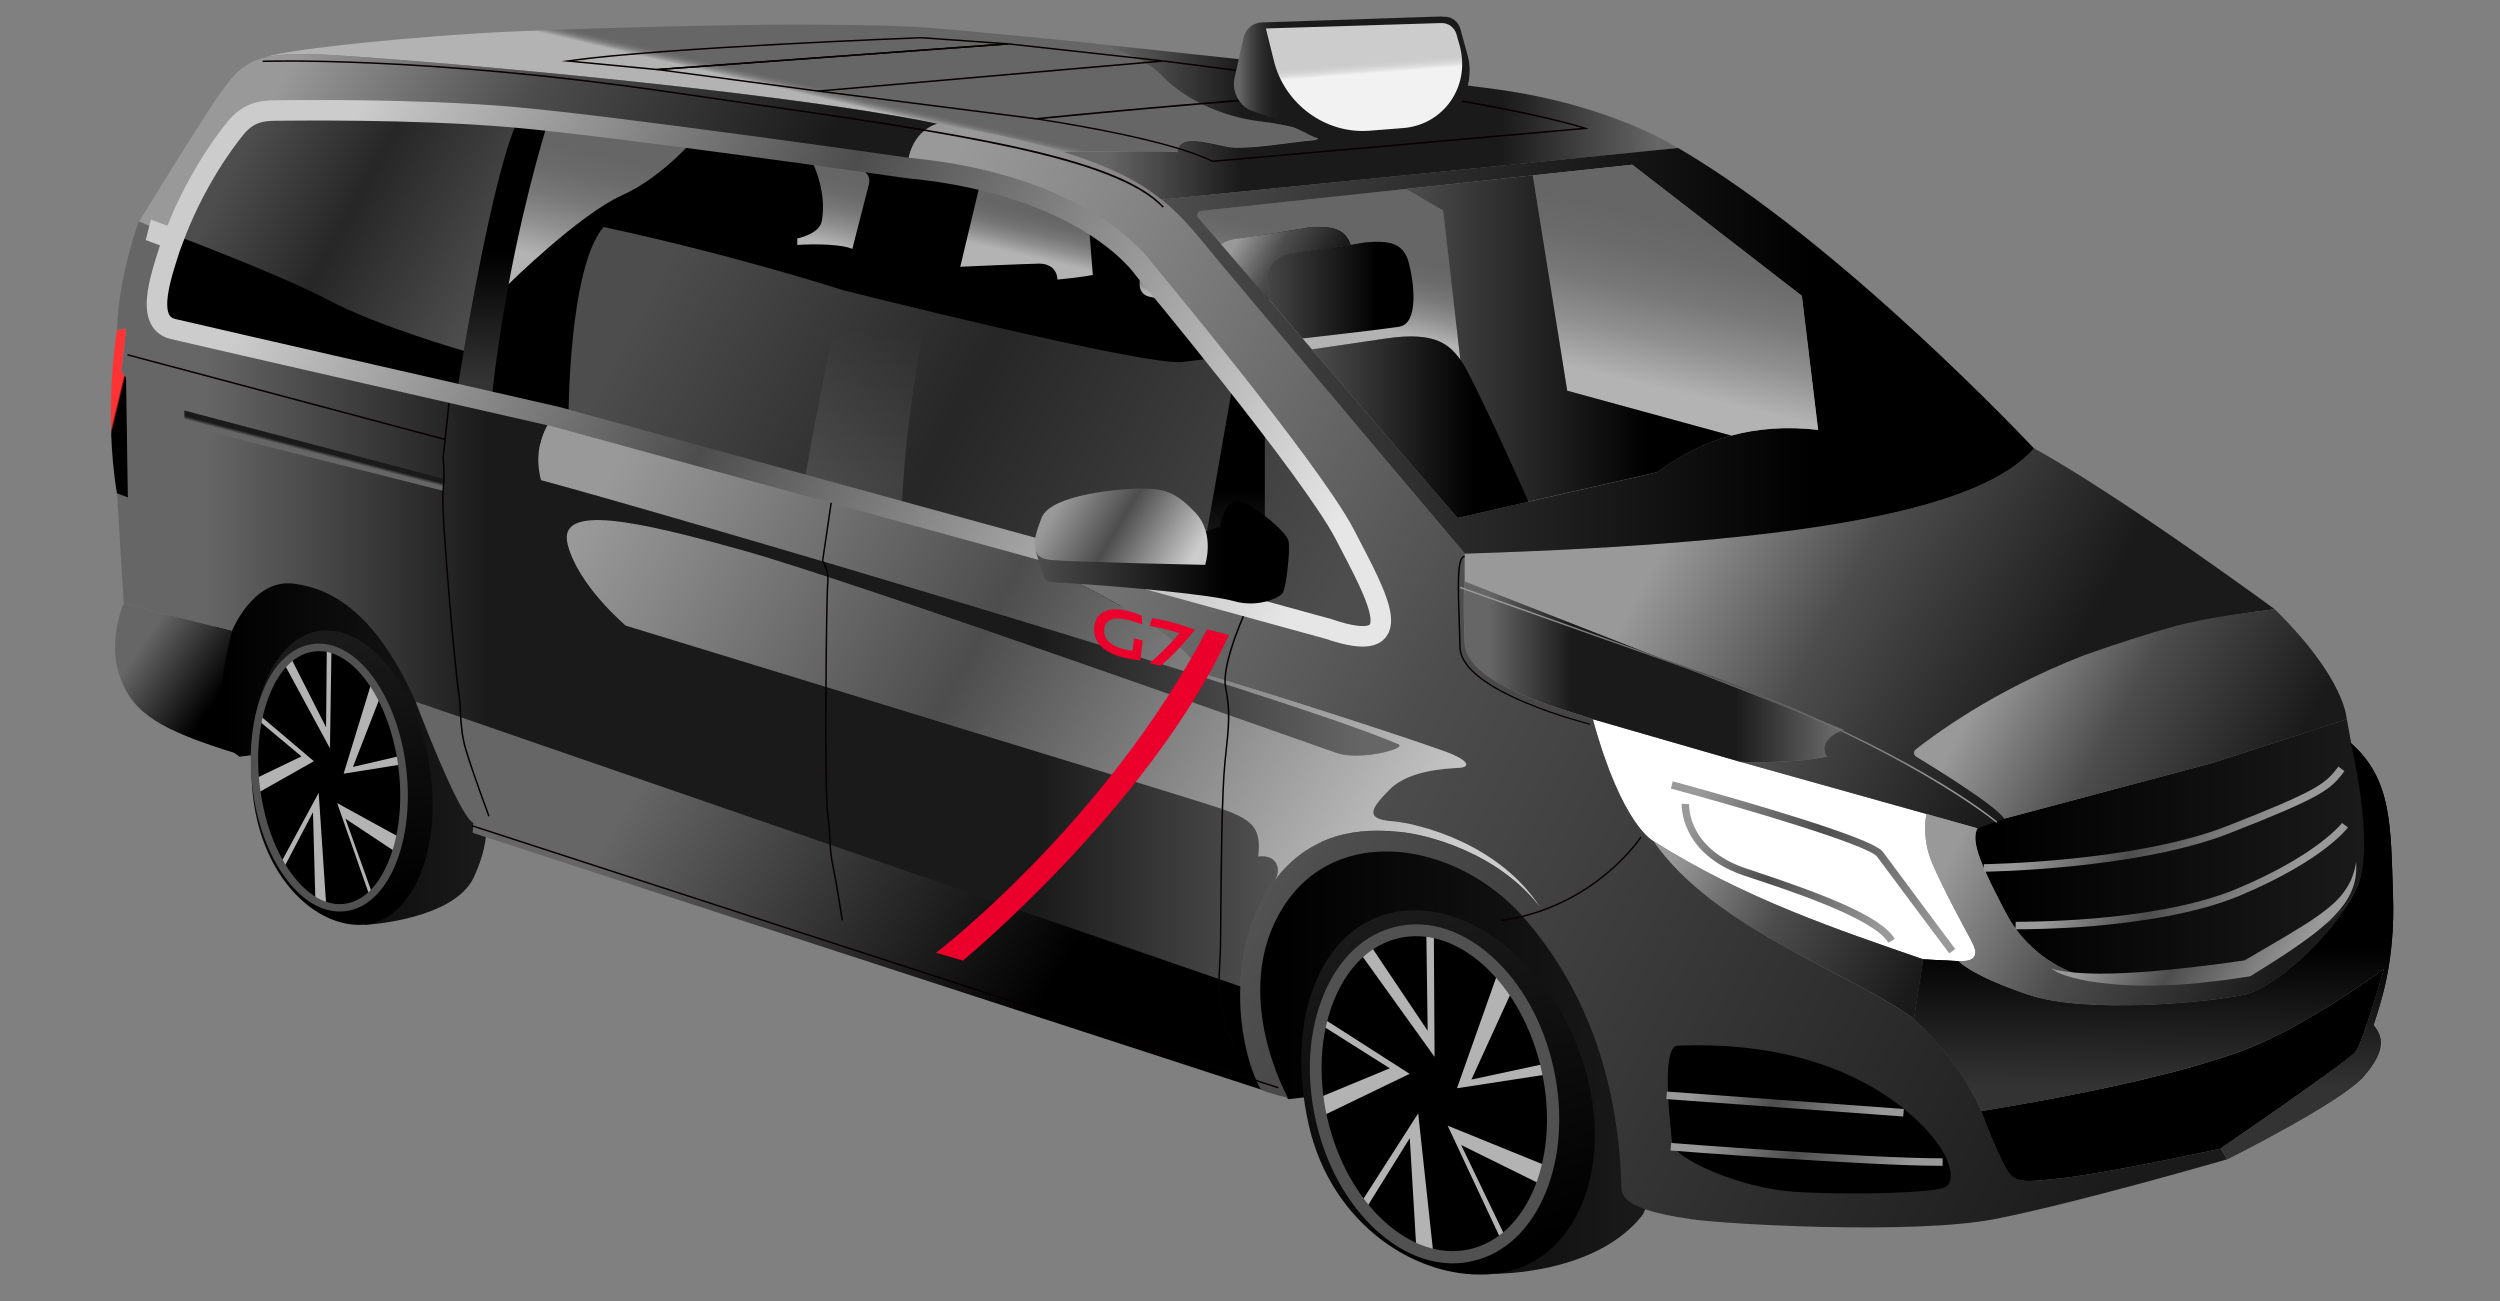 <?xml version="1.0" encoding="UTF-8"?>
<svg width="609px" height="317px" viewBox="0 0 609 317" version="1.1" xmlns="http://www.w3.org/2000/svg" xmlns:xlink="http://www.w3.org/1999/xlink">
    <rect x="0" y="0" width="609" height="317" fill="#808080" stroke="none"/>
    <title>G7 Van</title>
    <defs>
        <linearGradient x1="96.694%" y1="49.996%" x2="6.81%" y2="49.996%" id="linearGradient-1">
            <stop stop-color="#1A1A1A" offset="0%"></stop>
            <stop stop-color="#000000" offset="100%"></stop>
        </linearGradient>
        <linearGradient x1="96.754%" y1="49.998%" x2="6.836%" y2="49.998%" id="linearGradient-2">
            <stop stop-color="#1A1A1A" offset="0%"></stop>
            <stop stop-color="#000000" offset="100%"></stop>
        </linearGradient>
        <linearGradient x1="37.025%" y1="4.322%" x2="60.862%" y2="92.853%" id="linearGradient-3">
            <stop stop-color="#1A1A1A" offset="0%"></stop>
            <stop stop-color="#000000" offset="100%"></stop>
        </linearGradient>
        <linearGradient x1="44.819%" y1="3.656%" x2="54.282%" y2="93.31%" id="linearGradient-4">
            <stop stop-color="#1A1A1A" offset="0%"></stop>
            <stop stop-color="#000000" offset="100%"></stop>
        </linearGradient>
        <linearGradient x1="96.744%" y1="49.994%" x2="6.845%" y2="49.994%" id="linearGradient-5">
            <stop stop-color="#666666" offset="0%"></stop>
            <stop stop-color="#1A1A1A" offset="28.14%"></stop>
            <stop stop-color="#1A1A1A" offset="75.63%"></stop>
            <stop stop-color="#666666" offset="100%"></stop>
        </linearGradient>
        <linearGradient x1="58.248%" y1="27.854%" x2="41.62%" y2="76.563%" id="linearGradient-6">
            <stop stop-color="#666666" offset="6.66%"></stop>
            <stop stop-color="#6B6B6B" offset="22.87%"></stop>
            <stop stop-color="#787878" offset="41.24%"></stop>
            <stop stop-color="#8F8F8F" offset="60.68%"></stop>
            <stop stop-color="#AFAFAF" offset="80.73%"></stop>
            <stop stop-color="#B3B3B3" offset="83.21%"></stop>
        </linearGradient>
        <linearGradient x1="51.983%" y1="52.817%" x2="46.04%" y2="48.917%" id="linearGradient-7">
            <stop stop-color="#1A1A1A" offset="0%"></stop>
            <stop stop-color="#4D4D4D" offset="56.19%"></stop>
            <stop stop-color="#999999" offset="100%"></stop>
        </linearGradient>
        <linearGradient x1="96.688%" y1="50.022%" x2="6.805%" y2="50.022%" id="linearGradient-8">
            <stop stop-color="#1A1A1A" offset="0%"></stop>
            <stop stop-color="#000000" offset="100%"></stop>
        </linearGradient>
        <linearGradient x1="51.72%" y1="54.1%" x2="46.947%" y2="47.829%" id="linearGradient-9">
            <stop stop-color="#1A1A1A" offset="0%"></stop>
            <stop stop-color="#4D4D4D" offset="56.19%"></stop>
            <stop stop-color="#999999" offset="100%"></stop>
        </linearGradient>
        <linearGradient x1="51.578%" y1="50.96%" x2="44.098%" y2="46.87%" id="linearGradient-10">
            <stop stop-color="#1A1A1A" offset="0%"></stop>
            <stop stop-color="#4D4D4D" offset="56.19%"></stop>
            <stop stop-color="#999999" offset="100%"></stop>
        </linearGradient>
        <linearGradient x1="51.708%" y1="50.895%" x2="49.353%" y2="48.75%" id="linearGradient-11">
            <stop stop-color="#1A1A1A" offset="0%"></stop>
            <stop stop-color="#4D4D4D" offset="56.19%"></stop>
            <stop stop-color="#999999" offset="100%"></stop>
        </linearGradient>
        <linearGradient x1="51.966%" y1="48.604%" x2="50.301%" y2="46.857%" id="linearGradient-12">
            <stop stop-color="#1A1A1A" offset="0%"></stop>
            <stop stop-color="#4D4D4D" offset="56.19%"></stop>
            <stop stop-color="#999999" offset="100%"></stop>
        </linearGradient>
        <linearGradient x1="50.191%" y1="50.813%" x2="47.051%" y2="46.865%" id="linearGradient-13">
            <stop stop-color="#1A1A1A" offset="0%"></stop>
            <stop stop-color="#4D4D4D" offset="56.19%"></stop>
            <stop stop-color="#999999" offset="100%"></stop>
        </linearGradient>
        <linearGradient x1="48.675%" y1="50.463%" x2="48.385%" y2="50.163%" id="linearGradient-14">
            <stop stop-color="#1A1A1A" offset="0%"></stop>
            <stop stop-color="#4D4D4D" offset="56.19%"></stop>
            <stop stop-color="#999999" offset="100%"></stop>
        </linearGradient>
        <linearGradient x1="52.237%" y1="48.962%" x2="47.875%" y2="51.204%" id="linearGradient-15">
            <stop stop-color="#666666" offset="6.66%"></stop>
            <stop stop-color="#6B6B6B" offset="22.87%"></stop>
            <stop stop-color="#787878" offset="41.24%"></stop>
            <stop stop-color="#8F8F8F" offset="60.68%"></stop>
            <stop stop-color="#AFAFAF" offset="80.73%"></stop>
            <stop stop-color="#B3B3B3" offset="83.21%"></stop>
        </linearGradient>
        <linearGradient x1="75.225%" y1="54%" x2="20.841%" y2="40.052%" id="linearGradient-16">
            <stop stop-color="#1A1A1A" offset="0%"></stop>
            <stop stop-color="#4D4D4D" offset="56.19%"></stop>
            <stop stop-color="#999999" offset="100%"></stop>
        </linearGradient>
        <linearGradient x1="89.51%" y1="59.899%" x2="15.651%" y2="40.353%" id="linearGradient-17">
            <stop stop-color="#1A1A1A" offset="0%"></stop>
            <stop stop-color="#4D4D4D" offset="56.19%"></stop>
            <stop stop-color="#999999" offset="100%"></stop>
        </linearGradient>
        <linearGradient x1="49.78%" y1="82.686%" x2="50.02%" y2="49.051%" id="linearGradient-18">
            <stop stop-color="#333333" offset="0%"></stop>
            <stop stop-color="#000000" offset="100%"></stop>
        </linearGradient>
        <linearGradient x1="101.628%" y1="65.623%" x2="-0.455%" y2="28.842%" id="linearGradient-19">
            <stop stop-color="#1A1A1A" offset="0%"></stop>
            <stop stop-color="#4D4D4D" offset="56.19%"></stop>
            <stop stop-color="#999999" offset="100%"></stop>
        </linearGradient>
        <linearGradient x1="85.694%" y1="58.597%" x2="2.496%" y2="38.639%" id="linearGradient-20">
            <stop stop-color="#1A1A1A" offset="0%"></stop>
            <stop stop-color="#4D4D4D" offset="56.19%"></stop>
            <stop stop-color="#999999" offset="100%"></stop>
        </linearGradient>
        <linearGradient x1="53.896%" y1="54.983%" x2="46.128%" y2="42.237%" id="linearGradient-21">
            <stop stop-color="#1A1A1A" offset="0%"></stop>
            <stop stop-color="#4D4D4D" offset="56.19%"></stop>
            <stop stop-color="#999999" offset="100%"></stop>
        </linearGradient>
        <linearGradient x1="98.768%" y1="82.533%" x2="-10.24%" y2="32.72%" id="linearGradient-22">
            <stop stop-color="#1A1A1A" offset="0%"></stop>
            <stop stop-color="#4D4D4D" offset="56.19%"></stop>
            <stop stop-color="#999999" offset="100%"></stop>
        </linearGradient>
        <linearGradient x1="97.657%" y1="64.344%" x2="1.067%" y2="38.259%" id="linearGradient-23">
            <stop stop-color="#CCCCCC" offset="0%"></stop>
            <stop stop-color="#4D4D4D" offset="56.19%"></stop>
            <stop stop-color="#999999" offset="100%"></stop>
        </linearGradient>
        <linearGradient x1="96.719%" y1="50.009%" x2="6.821%" y2="50.009%" id="linearGradient-24">
            <stop stop-color="#666666" offset="0%"></stop>
            <stop stop-color="#1A1A1A" offset="28.14%"></stop>
            <stop stop-color="#1A1A1A" offset="75.63%"></stop>
            <stop stop-color="#666666" offset="100%"></stop>
        </linearGradient>
        <linearGradient x1="29.015%" y1="24.344%" x2="81.381%" y2="65.576%" id="linearGradient-25">
            <stop stop-color="#666666" offset="0%"></stop>
            <stop stop-color="#000000" offset="100%"></stop>
        </linearGradient>
        <linearGradient x1="20.511%" y1="41.4%" x2="79.573%" y2="58.86%" id="linearGradient-26">
            <stop stop-color="#666666" offset="0%"></stop>
            <stop stop-color="#000000" offset="100%"></stop>
        </linearGradient>
        <linearGradient x1="85.935%" y1="55.237%" x2="14.061%" y2="46.372%" id="linearGradient-27">
            <stop stop-color="#1A1A1A" offset="0%"></stop>
            <stop stop-color="#4D4D4D" offset="56.19%"></stop>
            <stop stop-color="#999999" offset="100%"></stop>
        </linearGradient>
        <linearGradient x1="96.725%" y1="49.947%" x2="6.818%" y2="49.947%" id="linearGradient-28">
            <stop stop-color="#666666" offset="0%"></stop>
            <stop stop-color="#1A1A1A" offset="28.14%"></stop>
            <stop stop-color="#1A1A1A" offset="75.63%"></stop>
            <stop stop-color="#666666" offset="100%"></stop>
        </linearGradient>
        <linearGradient x1="-0.003%" y1="50.006%" x2="99.998%" y2="50.006%" id="linearGradient-29">
            <stop stop-color="#4D4D4D" offset="0%"></stop>
            <stop stop-color="#000000" offset="74.45%"></stop>
        </linearGradient>
        <linearGradient x1="58.119%" y1="18.015%" x2="39.057%" y2="95.019%" id="linearGradient-30">
            <stop stop-color="#666666" offset="6.66%"></stop>
            <stop stop-color="#6B6B6B" offset="22.87%"></stop>
            <stop stop-color="#787878" offset="41.24%"></stop>
            <stop stop-color="#8F8F8F" offset="60.68%"></stop>
            <stop stop-color="#AFAFAF" offset="80.73%"></stop>
            <stop stop-color="#B3B3B3" offset="83.21%"></stop>
        </linearGradient>
        <linearGradient x1="0.046%" y1="50.025%" x2="100.042%" y2="50.025%" id="linearGradient-31">
            <stop stop-color="#4D4D4D" offset="0%"></stop>
            <stop stop-color="#000000" offset="74.45%"></stop>
        </linearGradient>
        <linearGradient x1="-0.021%" y1="49.988%" x2="99.972%" y2="49.988%" id="linearGradient-32">
            <stop stop-color="#4D4D4D" offset="0%"></stop>
            <stop stop-color="#000000" offset="74.45%"></stop>
        </linearGradient>
        <linearGradient x1="0.06%" y1="50.051%" x2="100.005%" y2="50.051%" id="linearGradient-33">
            <stop stop-color="#4D4D4D" offset="0%"></stop>
            <stop stop-color="#000000" offset="74.45%"></stop>
        </linearGradient>
        <linearGradient x1="0.035%" y1="50.022%" x2="100%" y2="50.022%" id="linearGradient-34">
            <stop stop-color="#4D4D4D" offset="0%"></stop>
            <stop stop-color="#000000" offset="74.45%"></stop>
        </linearGradient>
        <linearGradient x1="85.114%" y1="57.22%" x2="7.888%" y2="33.39%" id="linearGradient-35">
            <stop stop-color="#1A1A1A" offset="0%"></stop>
            <stop stop-color="#4D4D4D" offset="56.19%"></stop>
            <stop stop-color="#999999" offset="100%"></stop>
        </linearGradient>
        <linearGradient x1="56.27%" y1="19.304%" x2="41.059%" y2="94.25%" id="linearGradient-36">
            <stop stop-color="#666666" offset="6.66%"></stop>
            <stop stop-color="#6B6B6B" offset="22.87%"></stop>
            <stop stop-color="#787878" offset="41.24%"></stop>
            <stop stop-color="#8F8F8F" offset="60.68%"></stop>
            <stop stop-color="#AFAFAF" offset="80.73%"></stop>
            <stop stop-color="#B3B3B3" offset="83.21%"></stop>
        </linearGradient>
        <linearGradient x1="62.483%" y1="33.677%" x2="46.701%" y2="85.741%" id="linearGradient-37">
            <stop stop-color="#666666" offset="6.66%"></stop>
            <stop stop-color="#6B6B6B" offset="22.87%"></stop>
            <stop stop-color="#787878" offset="41.24%"></stop>
            <stop stop-color="#8F8F8F" offset="60.68%"></stop>
            <stop stop-color="#AFAFAF" offset="80.73%"></stop>
            <stop stop-color="#B3B3B3" offset="83.21%"></stop>
        </linearGradient>
        <linearGradient x1="57.92%" y1="11.341%" x2="37.955%" y2="110.777%" id="linearGradient-38">
            <stop stop-color="#666666" offset="6.66%"></stop>
            <stop stop-color="#6B6B6B" offset="22.87%"></stop>
            <stop stop-color="#787878" offset="41.24%"></stop>
            <stop stop-color="#8F8F8F" offset="60.68%"></stop>
            <stop stop-color="#AFAFAF" offset="80.73%"></stop>
            <stop stop-color="#B3B3B3" offset="83.21%"></stop>
        </linearGradient>
        <linearGradient x1="49.874%" y1="93.493%" x2="49.999%" y2="48.966%" id="linearGradient-39">
            <stop stop-color="#333333" offset="0%"></stop>
            <stop stop-color="#000000" offset="100%"></stop>
        </linearGradient>
        <linearGradient x1="49.91%" y1="93.542%" x2="50%" y2="48.959%" id="linearGradient-40">
            <stop stop-color="#333333" offset="0%"></stop>
            <stop stop-color="#000000" offset="100%"></stop>
        </linearGradient>
        <linearGradient x1="97.156%" y1="57.146%" x2="17.721%" y2="26.623%" id="linearGradient-41">
            <stop stop-color="#999999" offset="0%"></stop>
            <stop stop-color="#4D4D4D" offset="56.19%"></stop>
            <stop stop-color="#999999" offset="100%"></stop>
        </linearGradient>
        <linearGradient x1="58.801%" y1="19.473%" x2="36.309%" y2="104.157%" id="linearGradient-42">
            <stop stop-color="#666666" offset="6.66%"></stop>
            <stop stop-color="#6B6B6B" offset="22.87%"></stop>
            <stop stop-color="#787878" offset="41.24%"></stop>
            <stop stop-color="#8F8F8F" offset="60.68%"></stop>
            <stop stop-color="#AFAFAF" offset="80.73%"></stop>
            <stop stop-color="#B3B3B3" offset="83.21%"></stop>
        </linearGradient>
        <linearGradient x1="98.35%" y1="63.237%" x2="4.136%" y2="37.521%" id="linearGradient-43">
            <stop stop-color="#999999" offset="0%"></stop>
            <stop stop-color="#4D4D4D" offset="56.19%"></stop>
            <stop stop-color="#999999" offset="100%"></stop>
        </linearGradient>
        <linearGradient x1="50.011%" y1="93.399%" x2="50.091%" y2="48.901%" id="linearGradient-44">
            <stop stop-color="#333333" offset="0%"></stop>
            <stop stop-color="#000000" offset="100%"></stop>
        </linearGradient>
        <linearGradient x1="51.546%" y1="51.802%" x2="49.034%" y2="47.673%" id="linearGradient-45">
            <stop stop-color="#000000" offset="0%"></stop>
            <stop stop-color="#FF3333" offset="88.34%"></stop>
        </linearGradient>
        <linearGradient x1="103.807%" y1="63.137%" x2="2.538%" y2="29.67%" id="linearGradient-46">
            <stop stop-color="#999999" offset="0%"></stop>
            <stop stop-color="#4D4D4D" offset="56.19%"></stop>
            <stop stop-color="#999999" offset="100%"></stop>
        </linearGradient>
        <linearGradient x1="100.075%" y1="69.969%" x2="-3.611%" y2="33.043%" id="linearGradient-47">
            <stop stop-color="#999999" offset="0%"></stop>
            <stop stop-color="#4D4D4D" offset="56.19%"></stop>
            <stop stop-color="#999999" offset="100%"></stop>
        </linearGradient>
        <linearGradient x1="82.76%" y1="55.346%" x2="16.582%" y2="44.807%" id="linearGradient-48">
            <stop stop-color="#999999" offset="0%"></stop>
            <stop stop-color="#4D4D4D" offset="56.19%"></stop>
            <stop stop-color="#999999" offset="100%"></stop>
        </linearGradient>
        <linearGradient x1="82.133%" y1="55.77%" x2="17.049%" y2="44.401%" id="linearGradient-49">
            <stop stop-color="#999999" offset="0%"></stop>
            <stop stop-color="#4D4D4D" offset="56.19%"></stop>
            <stop stop-color="#999999" offset="100%"></stop>
        </linearGradient>
        <linearGradient x1="85.547%" y1="56.751%" x2="18.666%" y2="41.922%" id="linearGradient-50">
            <stop stop-color="#999999" offset="0%"></stop>
            <stop stop-color="#4D4D4D" offset="56.19%"></stop>
            <stop stop-color="#999999" offset="100%"></stop>
        </linearGradient>
        <linearGradient x1="90.538%" y1="52.328%" x2="9.443%" y2="47.671%" id="linearGradient-51">
            <stop stop-color="#999999" offset="0%"></stop>
            <stop stop-color="#4D4D4D" offset="56.19%"></stop>
            <stop stop-color="#999999" offset="100%"></stop>
        </linearGradient>
        <linearGradient x1="90.302%" y1="51.85%" x2="9.924%" y2="48.161%" id="linearGradient-52">
            <stop stop-color="#999999" offset="0%"></stop>
            <stop stop-color="#4D4D4D" offset="56.19%"></stop>
            <stop stop-color="#999999" offset="100%"></stop>
        </linearGradient>
        <linearGradient x1="48.529%" y1="51.754%" x2="51.866%" y2="47.777%" id="linearGradient-53">
            <stop stop-color="#666666" offset="0%"></stop>
            <stop stop-color="#1A1A1A" offset="65.55%"></stop>
        </linearGradient>
        <linearGradient x1="98.005%" y1="61.163%" x2="2.666%" y2="38.285%" id="linearGradient-54">
            <stop stop-color="#999999" offset="0%"></stop>
            <stop stop-color="#4D4D4D" offset="56.19%"></stop>
            <stop stop-color="#999999" offset="100%"></stop>
        </linearGradient>
        <linearGradient x1="97.945%" y1="60.482%" x2="7.509%" y2="39.245%" id="linearGradient-55">
            <stop stop-color="#E6E6E6" offset="0%"></stop>
            <stop stop-color="#767676" offset="41.01%"></stop>
            <stop stop-color="#4D4D4D" offset="56.19%"></stop>
            <stop stop-color="#CCCCCC" offset="100%"></stop>
        </linearGradient>
        <linearGradient x1="47802.73%" y1="26994.71%" x2="-25767.915%" y2="-13216.08%" id="linearGradient-56">
            <stop stop-color="#E6E6E6" offset="0%"></stop>
            <stop stop-color="#767676" offset="41.01%"></stop>
            <stop stop-color="#4D4D4D" offset="56.19%"></stop>
            <stop stop-color="#CCCCCC" offset="100%"></stop>
        </linearGradient>
        <linearGradient x1="48686.044%" y1="25375.66%" x2="-24884.591%" y2="-14835.13%" id="linearGradient-57">
            <stop stop-color="#E6E6E6" offset="0%"></stop>
            <stop stop-color="#767676" offset="41.01%"></stop>
            <stop stop-color="#4D4D4D" offset="56.19%"></stop>
            <stop stop-color="#CCCCCC" offset="100%"></stop>
        </linearGradient>
        <linearGradient x1="47999.524%" y1="26530.278%" x2="-25571.122%" y2="-13680.512%" id="linearGradient-58">
            <stop stop-color="#E6E6E6" offset="0%"></stop>
            <stop stop-color="#767676" offset="41.01%"></stop>
            <stop stop-color="#4D4D4D" offset="56.19%"></stop>
            <stop stop-color="#CCCCCC" offset="100%"></stop>
        </linearGradient>
        <linearGradient x1="0.006%" y1="49.987%" x2="99.964%" y2="49.987%" id="linearGradient-59">
            <stop stop-color="#4D4D4D" offset="0%"></stop>
            <stop stop-color="#000000" offset="74.45%"></stop>
        </linearGradient>
        <linearGradient x1="94.847%" y1="62.716%" x2="10.829%" y2="42.198%" id="linearGradient-60">
            <stop stop-color="#CCCCCC" offset="0%"></stop>
            <stop stop-color="#4D4D4D" offset="56.19%"></stop>
            <stop stop-color="#999999" offset="100%"></stop>
        </linearGradient>
        <linearGradient x1="19.96%" y1="50.045%" x2="3.372%" y2="50.045%" id="linearGradient-61">
            <stop stop-color="#1A1A1A" offset="0%"></stop>
            <stop stop-color="#1F1F1F" offset="21.33%"></stop>
            <stop stop-color="#2C2C2C" offset="45.51%"></stop>
            <stop stop-color="#434343" offset="71.08%"></stop>
            <stop stop-color="#636363" offset="97.46%"></stop>
            <stop stop-color="#666666" offset="100%"></stop>
        </linearGradient>
        <linearGradient x1="49.305%" y1="36.601%" x2="50.613%" y2="45.724%" id="linearGradient-62">
            <stop stop-color="#CCCCCC" offset="0%"></stop>
            <stop stop-color="#D1D1D1" offset="31.31%"></stop>
            <stop stop-color="#DEDEDE" offset="66.74%"></stop>
            <stop stop-color="#F2F2F2" offset="100%"></stop>
        </linearGradient>
    </defs>
    <g id="G7-Van" stroke="none" stroke-width="1" fill="none" fill-rule="evenodd">
        <g id="G7_Van" transform="translate(27, 4)">
            <g id="Fond" transform="translate(7, 18)" fill="#000000" fill-rule="nonzero">
                <polygon id="Path" points="15.353 13.589 28.177 0 192.879 8.3 249.014 30.631 312 113.451 308.556 145 0 59.535 4.91 32.43"></polygon>
            </g>
            <g id="Jantes" transform="translate(22, 136)" fill-rule="nonzero">
                <path d="M9.373,44.334 L14.097,43.712 L39.983,85.303 C39.983,85.303 61.55,84.132 66.419,73.707 C71.289,63.282 68.909,57.466 68.909,57.466 L50.309,10.242 L25.997,0 L6.078,3.109 L0,23.447 L1.391,38.554 L9.373,44.334 Z" id="Path" fill="url(#linearGradient-1)"></path>
                <path d="M315.328,170.276 C315.328,170.276 339.493,170.496 350.917,156.23 C355.275,150.816 353.737,111.896 353.737,111.896 L311.08,60.026 L275.271,62.368 L258.172,81.718 L253.888,112.408 L264.799,127.771 L271.609,126.966 L315.328,170.276 Z" id="Path" fill="url(#linearGradient-2)"></path>
                <path d="M337.626,122.248 C331.365,97.849 311.227,79.779 292.663,81.901 C274.099,84.022 263.554,106.007 269.779,133.917 C275.271,158.498 296.764,172.398 315.328,170.276 C333.891,168.155 343.887,146.646 337.626,122.248 Z M308.737,165.411 C293.359,167.167 279.335,153.011 273.367,134.319 C266.666,113.359 274.722,92.436 289.514,87.607 C301.634,83.657 322.284,97.959 327.74,119.285 C333.196,140.647 324.079,163.655 308.737,165.411 Z" id="Shape" fill="url(#linearGradient-3)"></path>
                <ellipse id="Oval" fill="#000000" transform="translate(300.431, 126.425) rotate(-12.767) translate(-300.431, -126.425) " cx="300.431" cy="126.425" rx="28.193" ry="40.35"></ellipse>
                <polygon id="Path" fill="#B3B3B3" points="315.987 96.642 305.918 125.101 328.253 121.662 327.667 119.065 309.433 122.979 319.502 100.959"></polygon>
                <polygon id="Path" fill="#B3B3B3" points="328.033 144.122 326.642 148.658 306.943 138.928 317.854 161.607 316.829 162.375 303.647 134.209"></polygon>
                <polygon id="Path" fill="#B3B3B3" points="300.206 165.74 296.471 131.21 282.338 153.267 283.546 154.73 294.421 137.245 296.032 164.387"></polygon>
                <polygon id="Path" fill="#B3B3B3" points="272.781 132.014 294.384 121.589 273.037 107.909 272.635 109.555 289.551 120.236 271.976 127.515"></polygon>
                <polygon id="Path" fill="#B3B3B3" points="300.279 87.059 300.462 117.456 282.191 91.997 284.681 90.058 298.778 111.091 298.448 86.766"></polygon>
                <path d="M56.021,49.382 C53.787,29.593 42.4,13.534 30.537,13.571 C18.674,13.607 10.545,30.032 12.486,52.601 C14.207,72.5 26.766,85.339 38.592,85.303 C50.455,85.266 58.254,69.171 56.021,49.382 Z M34.784,80.913 C24.971,80.95 17.136,68.549 14.683,53.296 C11.936,36.177 18.454,20.375 28.12,17.851 C36.029,15.802 48.002,28.898 49.943,46.2 C51.957,63.502 44.597,80.877 34.784,80.913 Z" id="Shape" fill="url(#linearGradient-4)"></path>
                <ellipse id="Oval" fill="#000000" transform="translate(31.196, 49.416) rotate(-6.725) translate(-31.196, -49.416) " cx="31.196" cy="49.416" rx="17.941" ry="31.86"></ellipse>
                <polygon id="Path" fill="#B3B3B3" points="41.558 26.081 34.711 48.467 48.918 46.2 48.588 44.115 36.981 46.821 43.682 29.593"></polygon>
                <polygon id="Path" fill="#B3B3B3" points="48.405 64.014 47.453 67.598 35.15 59.441 41.668 77.658 41.045 78.28 33.136 55.637"></polygon>
                <polygon id="Path" fill="#B3B3B3" points="30.464 80.584 28.633 53.113 19.333 70.342 20.065 71.549 27.241 57.868 27.827 79.45"></polygon>
                <polygon id="Path" fill="#B3B3B3" points="13.621 53.259 27.461 45.431 14.17 34.165 13.877 35.445 24.422 44.261 13.181 49.675"></polygon>
                <polygon id="Path" fill="#B3B3B3" points="31.745 18.143 31.379 42.286 20.211 21.691 21.822 20.192 30.427 37.164 30.61 17.887"></polygon>
                <path d="M304.892,167.752 C298.558,167.752 292.114,165.009 286.329,159.741 C279.225,153.303 273.953,143.793 271.536,133.002 C269.083,122.211 269.742,111.347 273.367,102.495 C277.065,93.423 283.399,87.461 291.235,85.705 L291.235,85.705 C299.071,83.949 307.346,86.583 314.595,93.167 C321.699,99.605 326.971,109.116 329.388,119.907 C331.804,130.698 331.182,141.562 327.557,150.414 C323.859,159.485 317.525,165.448 309.689,167.204 C308.115,167.569 306.503,167.752 304.892,167.752 Z M291.821,88.522 C284.937,90.058 279.335,95.435 276.003,103.556 C272.598,111.896 272.012,122.101 274.319,132.307 C279.079,153.23 294.604,167.569 308.993,164.314 C323.383,161.058 331.219,141.415 326.459,120.492 C324.152,110.286 319.209,101.324 312.545,95.252 C306.064,89.363 298.704,86.949 291.821,88.522 L291.821,88.522 Z" id="Shape" fill="#515151"></path>
                <path d="M33.722,82.047 C29.072,82.047 24.422,79.157 20.504,73.817 C16.33,68.111 13.474,60.246 12.486,51.613 C11.46,43.017 12.412,34.677 15.122,28.166 C17.905,21.472 22.262,17.448 27.388,16.863 C32.477,16.278 37.677,19.168 41.924,25.02 C46.098,30.727 48.954,38.591 49.943,47.224 C50.968,55.82 50.016,64.16 47.306,70.671 C44.524,77.365 40.167,81.389 35.04,81.974 C34.601,82.011 34.162,82.047 33.722,82.047 Z M27.571,18.692 C23.141,19.204 19.333,22.825 16.806,28.898 C14.207,35.116 13.291,43.127 14.28,51.43 C15.268,59.734 17.978,67.306 21.969,72.756 C25.85,78.06 30.39,80.694 34.821,80.182 C39.251,79.67 43.059,76.048 45.586,69.976 C48.185,63.758 49.101,55.747 48.112,47.443 C47.123,39.14 44.414,31.568 40.423,26.118 C36.578,20.777 32.001,18.143 27.571,18.692 L27.571,18.692 Z" id="Shape" fill="#515151"></path>
            </g>
            <g id="Van" transform="translate(0, 2)" fill-rule="nonzero">
                <g id="Group" transform="translate(359.763, 168.654)" fill="#FFFFFF">
                    <path d="M0.678,0.348 C0.568,0.312 0.495,0.275 0.385,0.238 C0.458,0.275 0.568,0.312 0.678,0.348 Z" id="Path"></path>
                    <path d="M0.018,0.128 L0.018,0.128 C0.128,0.165 0.238,0.202 0.348,0.238 C0.238,0.202 0.128,0.165 0.018,0.128 Z" id="Path"></path>
                    <path d="M93.314,54.237 C92.324,52.366 86.679,42.131 83.929,35.602 C81.18,29.109 82.536,23.643 82.536,23.643 L37.08,10.913 L1.265,0.532 C8.34,26.504 16.038,30.246 16.038,30.246 C38.4,44.369 61.238,51.926 81.803,59.043 L90.308,59.483 C96.246,59.776 94.304,56.108 93.314,54.237 Z" id="Path"></path>
                    <path d="M37.153,10.913 C37.153,10.913 37.19,10.913 37.19,10.913 C37.19,10.913 37.19,10.913 37.153,10.913 Z" id="Path"></path>
                    <path d="M0.971,0.422 C0.898,0.385 0.825,0.385 0.788,0.348 C0.825,0.385 0.898,0.422 0.971,0.422 Z" id="Path"></path>
                    <path d="M37.52,10.95 C37.556,10.95 37.556,10.95 37.556,10.95 C37.52,10.95 37.52,10.95 37.52,10.95 Z" id="Path"></path>
                </g>
                <path d="M396.879,179.568 C396.879,179.568 408.976,180.191 417.994,178.32 C415.318,173.992 422.1,171.754 422.1,171.754 L391.344,159.722 L329.795,135.657 C329.795,135.657 329.355,139.912 329.795,150.551 C330.234,161.189 354.649,166.838 361.027,169.223 L396.879,179.568 L396.879,179.568 L396.879,179.568 Z" id="Path" fill="url(#linearGradient-5)"></path>
                <path d="M292.586,79.09 C292.586,79.09 297.645,78.394 310.476,76.449 C323.306,74.542 326.165,78.357 328.768,81.585 L324.589,45.305 L315.534,40.022 L315.534,40.022 L265.569,45.378 C264.763,45.451 264.359,46.442 264.909,47.065 L296.949,84.19 L296.949,84.19 L292.586,79.09 Z" id="Path" fill="url(#linearGradient-6)"></path>
                <path d="M526.136,265.371 C527.493,264.418 528.923,263.427 530.316,262.437 C530.462,262.327 530.609,262.217 530.755,262.106 C531.855,261.336 532.955,260.566 534.018,259.795 C534.385,259.539 534.715,259.282 535.081,259.062 C535.411,258.805 535.778,258.585 536.108,258.328 C536.254,258.218 536.364,258.145 536.511,258.035 C537.097,257.631 537.647,257.228 538.197,256.824 C538.307,256.751 538.454,256.641 538.564,256.567 C538.894,256.347 539.187,256.127 539.517,255.907 C539.627,255.834 539.737,255.723 539.847,255.65 C540.726,255.027 541.533,254.44 542.266,253.889 C542.743,253.559 543.183,253.229 543.586,252.899 C543.916,252.642 544.209,252.422 544.466,252.239 C545.712,251.285 546.555,250.588 546.775,250.294 C547.288,249.634 548.131,247.653 549.011,245.159 C549.048,245.085 549.085,244.975 549.085,244.902 C549.158,244.718 549.231,244.498 549.305,244.278 C549.415,243.911 549.561,243.581 549.671,243.214 C549.818,242.811 549.928,242.407 550.074,242.004 C550.111,241.857 550.184,241.71 550.221,241.564 C552.054,236.024 553.777,229.971 553.777,229.971 C553.777,229.971 535.521,243.618 520.234,249.561 C518.438,250.258 516.495,250.955 514.442,251.615 C514.149,251.725 513.819,251.835 513.489,251.908 C511.363,252.605 509.09,253.266 506.708,253.963 C502.858,255.063 498.716,256.09 494.427,257.117 C493.657,257.301 492.924,257.484 492.154,257.631 C491.311,257.814 490.431,258.035 489.551,258.218 C487.572,258.658 485.519,259.098 483.466,259.539 C481.523,259.942 479.58,260.346 477.601,260.713 C476.501,260.933 475.401,261.153 474.265,261.373 C473.788,261.446 473.312,261.556 472.835,261.63 C470.526,262.07 468.18,262.51 465.834,262.914 C464.147,263.207 462.424,263.5 460.738,263.794 C460.298,263.867 459.895,263.941 459.455,264.014 C458.172,264.234 456.852,264.454 455.569,264.674 L455.569,264.674 L456.962,268.416 C457.805,270.58 459.052,273.479 460.445,276.413 C463.304,282.356 463.927,282.246 475.071,281.035 C486.216,279.825 513.856,273.845 513.856,273.845 C513.856,273.845 519.245,270.14 525.697,265.665 C525.917,265.518 526.027,265.445 526.136,265.371 Z" id="Path" fill="#000000"></path>
                <path d="M544.979,214.271 C544.906,214.417 544.796,214.564 544.686,214.711 C544.796,214.564 544.869,214.417 544.979,214.271 Z" id="Path" fill="url(#linearGradient-7)"></path>
                <path d="M461.691,216.472 C467.3,227.183 478.297,232.869 487.682,233.016 C497.066,233.163 521.664,230.375 521.664,230.375 C521.664,230.375 533.028,223.515 540.03,218.746 C545.419,215.078 547.545,209.465 548.205,207.081 L548.498,205.98 C548.498,205.98 548.425,206.384 548.205,207.081 L547.875,208.475 C551.321,198.02 545.749,174.982 545.749,174.982 L544.686,169.186 L511.766,179.898 L461.288,193.398 C461.141,193.177 460.921,192.884 460.665,192.59 L454.763,195.745 C452.857,198.937 456.082,205.76 461.691,216.472 Z" id="Path" fill="url(#linearGradient-8)"></path>
                <path d="M547.692,208.915 C547.582,209.208 547.472,209.502 547.362,209.795 C547.472,209.502 547.582,209.208 547.692,208.915 Z" id="Path" fill="url(#linearGradient-9)"></path>
                <path d="M544.172,215.518 C544.099,215.591 544.062,215.701 543.989,215.775 C544.026,215.701 544.099,215.591 544.172,215.518 Z" id="Path" fill="url(#linearGradient-10)"></path>
                <path d="M545.675,213.097 C545.529,213.354 545.382,213.574 545.235,213.83 C545.382,213.574 545.529,213.317 545.675,213.097 Z" id="Path" fill="url(#linearGradient-11)"></path>
                <path d="M546.775,211.042 C546.628,211.336 546.519,211.593 546.335,211.886 C546.519,211.593 546.665,211.299 546.775,211.042 Z" id="Path" fill="url(#linearGradient-12)"></path>
                <path d="M547.288,209.979 C547.178,210.272 547.032,210.529 546.922,210.822 C547.032,210.529 547.142,210.235 547.288,209.979 Z" id="Path" fill="url(#linearGradient-13)"></path>
                <path d="M546.262,212.07 C546.152,212.29 546.005,212.51 545.895,212.767 C546.005,212.547 546.115,212.29 546.262,212.07 Z" id="Path" fill="url(#linearGradient-14)"></path>
                <path d="M280.306,23.588 C269.382,22.267 260.694,17.388 255.855,12.252 C252.189,8.401 244.747,5.979 241.301,5.026 L239.505,4.549 C239.505,4.549 206.806,1.284 198.301,0.697 C189.796,0.11 178.249,0 165.492,0 C152.735,0 108.635,0.844 86.897,2.274 C65.158,3.742 42.137,6.236 37.628,7.96 C37.628,7.96 37.628,7.96 37.628,7.96 C40.487,7.3 44.263,7.043 49.542,7.19 C64.168,7.63 160.726,15.664 201.234,24.101 C214.211,26.302 224.219,28.577 232.137,30.998 L232.137,30.998 C232.137,30.998 253.289,30.558 259.814,30.998 C259.96,26.302 267.622,28.87 272.021,29.714 C276.42,30.558 288.371,28.43 292.623,28.137 C296.912,27.916 291.23,24.945 280.306,23.588 Z" id="Path" fill="url(#linearGradient-15)"></path>
                <path d="M527.126,142.407 C527.126,142.407 489.405,114.711 468.473,103.192 C455.569,117.975 414.732,126.193 329.831,128.834 L329.831,135.62 L422.137,171.754 C422.137,171.754 415.355,173.992 418.031,178.32 C409.013,180.155 396.916,179.568 396.916,179.568 L454.763,195.782 L461.288,193.434 C459.565,190.426 444.315,180.998 439.806,178.284 C439.183,177.917 439.146,177.037 439.696,176.596 C446.038,171.644 478.407,148.093 527.126,142.407 Z" id="Path" fill="url(#linearGradient-16)"></path>
                <path d="M527.126,142.407 C518.731,143.397 510.63,144.535 503.262,146.405 C496.077,148.386 488.305,150.918 480.644,153.632 C458.025,162.436 443.692,173.441 439.66,176.596 C439.11,177.037 439.146,177.88 439.769,178.284 C444.278,181.035 459.528,190.426 461.251,193.434 L511.73,179.935 L544.649,169.223 C544.649,169.223 544.539,159.538 527.126,142.407 Z" id="Path" fill="url(#linearGradient-17)"></path>
                <path d="M545.675,175.019 C545.675,175.019 551.431,198.68 547.655,208.952 C543.916,219.186 528.189,234.484 519.685,236.354 C511.18,238.225 481.193,241.123 467.043,236.354 C452.893,231.585 450.034,228.137 450.034,228.137 L441.529,227.697 L439.256,242.261 C439.256,242.261 449.887,251.505 455.679,264.638 C479.47,260.749 504.985,255.393 520.271,249.487 C535.558,243.544 553.814,229.898 553.814,229.898 C553.814,229.898 548.608,248.02 546.812,250.258 C545.016,252.495 513.966,273.809 513.966,273.809 L515.579,276.377 C515.579,276.377 543.256,262.583 548.828,256.2 C554.363,249.817 553.447,246.442 551.211,243.728 C552.677,238.959 556.526,228.834 555.94,212.106 C555.353,195.378 555.793,183.896 545.675,175.019 Z" id="Path" fill="url(#linearGradient-18)"></path>
                <path d="M375.764,198.9 C390.757,220.58 425.216,231.512 439.256,242.261 L441.529,227.697 C421,220.58 398.126,213.023 375.764,198.9 Z" id="Path" fill="url(#linearGradient-19)"></path>
                <g id="Group" transform="translate(441.964, 192.297)">
                    <path d="M11.112,30.594 C12.102,32.465 14.045,36.134 8.106,35.803 C8.106,35.803 11.002,39.252 25.116,44.021 C39.229,48.79 69.252,45.892 77.757,44.021 C86.262,42.15 101.988,26.853 105.727,16.618 C105.764,16.471 105.837,16.324 105.874,16.178 L106.204,14.784 C105.544,17.168 103.418,22.781 98.029,26.449 C91.027,31.218 79.663,38.078 79.663,38.078 C79.663,38.078 55.065,40.829 45.681,40.719 C36.296,40.609 25.336,34.886 19.69,24.175 C14.045,13.463 10.855,6.64 12.725,3.485 C8.179,2.201 0.335,0 0.335,0 C0.335,0 -1.022,5.466 1.728,11.959 C4.514,18.489 10.122,28.723 11.112,30.594 Z" id="Path" fill="url(#linearGradient-20)"></path>
                    <path d="M106.204,14.82 C106.387,14.123 106.497,13.72 106.497,13.72 L106.204,14.82 Z" id="Path" fill="url(#linearGradient-21)"></path>
                </g>
                <path d="M513.966,273.809 C513.966,273.809 486.326,279.788 475.181,280.999 C464.037,282.209 463.414,282.319 460.555,276.377 C457.695,270.434 455.679,264.638 455.679,264.638 C449.924,251.505 439.256,242.261 439.256,242.261 L439.55,240.353 L439.55,240.353 L439.256,242.261 C425.216,231.512 390.757,220.58 375.764,198.9 C375.764,198.9 368.102,195.195 360.991,169.186 C354.612,166.838 330.198,161.152 329.758,150.514 C329.318,139.876 329.758,135.62 329.758,135.62 L329.758,128.834 C329.758,128.834 283.312,73.698 270.445,58.327 C257.578,42.957 252.995,32.869 201.234,24.101 C201.234,24.101 195.075,25.422 193.975,33.749 C215.494,37.711 235.913,38.591 256.331,63.647 C276.75,88.702 296.619,115.811 302.777,126.486 C308.936,137.161 314.691,151.138 300.981,147.579 C287.308,144.021 262.087,136.904 262.087,136.904 L233.2,134.85 C233.2,134.85 261.94,148.423 265.093,157.888 C278.106,161.446 322.316,175.826 326.715,177.77 C331.114,179.714 330.821,180.925 328.365,181.072 C325.909,181.218 316.304,181.475 311.539,186.281 C306.773,191.086 305.38,193.544 312.089,194.095 C318.797,194.645 338.226,199.56 348.234,215.188 C337.823,201.505 320.153,197.249 313.995,196.699 C307.836,196.149 291.817,194.645 281.662,211.079 C271.508,227.514 274.66,249.451 280.086,259.429 C283.385,260.786 286.721,261.373 286.721,261.373 C286.721,261.373 272.424,235.988 285.511,215.078 C298.598,194.168 328.035,199.084 344.165,217.499 C360.294,235.914 367.369,258.842 367.992,283.567 C368.139,287.638 375.544,289.619 384.855,290.977 C394.167,292.334 439.403,294.755 458.868,290.977 C478.334,287.198 515.542,276.413 515.542,276.413 L513.966,273.809 Z" id="Path" fill="url(#linearGradient-22)"></path>
                <path d="M279.499,202.642 C284.082,202.018 285.255,205.87 283.495,208.438 C293.649,194.792 308.239,196.149 314.031,196.662 C320.19,197.213 337.859,201.468 348.27,215.151 C338.263,199.524 318.834,194.608 312.125,194.058 C305.417,193.508 306.773,191.05 311.575,186.244 C316.378,181.439 325.945,181.182 328.402,181.035 C330.858,180.888 331.151,179.678 326.752,177.734 C322.353,175.789 278.18,161.483 265.166,157.924 C262.013,148.46 233.273,134.887 233.273,134.887 L245.994,135.804 L224.109,125.532 L108.525,94.498 C108.525,94.498 102.073,100.734 104.786,110.969 C134.772,119.076 285.108,163.06 313.665,175.349 C315.534,176.376 304.28,179.311 298.672,177.44 C293.063,175.569 181.218,135.767 154.568,128.247 C127.917,120.727 108.745,116.581 111.238,126.596 C113.73,136.611 125.388,146.405 125.388,146.405 C125.388,146.405 262.087,188.078 270.481,190.976 C278.876,193.911 280.123,196.186 279.499,202.642 Z" id="Path" fill="url(#linearGradient-23)"></path>
                <path d="M275.137,234.263 C275.43,226.45 277.336,218.233 281.735,211.079 C282.322,210.162 282.909,209.282 283.495,208.475 C285.255,205.87 284.082,202.018 279.499,202.679 C280.123,196.222 278.876,193.911 270.481,191.013 C262.087,188.115 125.424,146.405 125.424,146.405 C125.424,146.405 113.767,136.574 111.274,126.596 C108.782,116.581 127.917,120.763 154.604,128.247 C181.255,135.767 293.1,175.569 298.708,177.44 C304.317,179.311 315.571,176.413 313.702,175.349 C285.145,163.06 134.772,119.076 104.786,110.969 C102.073,100.771 108.525,94.498 108.525,94.498 C108.525,94.498 22.378,74.872 15.046,73.074 C7.715,71.314 12.517,59.134 15.046,51.027 C11.014,50 6.835,47.909 6.835,47.909 C6.835,47.909 1.813,61.225 1.519,74.432 C3.755,73.991 3.755,73.991 3.755,73.991 L2.582,84.52 L3.755,85.987 L4.195,115.187 L1.519,114.16 L3.132,140.976 L29.49,147.726 C29.49,147.726 34.658,134.887 44.556,136.171 C54.454,137.455 64.792,143.874 74.249,164.931 C93.312,172.048 275.137,234.263 275.137,234.263 L275.137,234.263 Z" id="Path" fill="url(#linearGradient-24)"></path>
                <path d="M3.132,140.976 C3.132,140.976 -0.937,150.074 2.216,158.915 C5.368,167.755 11.857,171.827 31.066,177.697 C27.253,173.882 24.467,167.425 29.526,147.726 C16.256,144.351 3.132,140.976 3.132,140.976 Z" id="Path" fill="url(#linearGradient-25)"></path>
                <path d="M275.137,234.263 L275.137,234.263 L74.249,164.931 C74.249,164.931 84.77,192.921 88.29,194.425 C88.143,196.883 88.143,196.883 88.143,196.883 L280.123,259.392 C277.08,253.779 274.77,244.351 275.137,234.263 Z" id="Path" fill="url(#linearGradient-26)"></path>
                <path d="M201.344,24.138 C160.836,15.701 64.242,7.667 49.652,7.227 C35.025,6.787 32.092,9.501 27.73,15.224 C23.368,20.947 6.908,47.946 6.908,47.946 C6.908,47.946 11.05,49.743 15.12,51.064 C20.105,37.564 27.217,27.806 30.186,24.175 C33.155,20.543 36.125,19.809 40.23,19.809 C44.336,19.809 72.893,19.369 97.307,21.423 C121.722,23.478 194.049,33.859 194.049,33.859 C195.185,25.459 201.344,24.138 201.344,24.138 Z" id="Path" fill="url(#linearGradient-27)"></path>
                <path d="M292.66,28.21 C288.407,28.503 276.457,30.631 272.058,29.787 C267.659,28.944 259.96,26.376 259.85,31.071 C253.325,30.631 232.173,31.071 232.173,31.071 L232.173,31.071 C243.574,34.556 250.613,38.335 255.965,42.627 L381.776,30.081 C381.776,30.081 365.866,19.553 337.163,15.701 C308.459,11.849 239.542,4.622 239.542,4.622 C239.542,4.622 251.052,7.19 255.891,12.289 C260.73,17.425 269.382,22.304 280.342,23.624 C291.303,24.945 296.912,27.916 292.66,28.21 Z" id="Path" fill="url(#linearGradient-28)"></path>
                <path d="M381.776,30.044 C370.449,31.181 255.965,42.59 255.965,42.59 C261.72,47.212 265.496,52.385 270.481,58.364 C283.348,73.735 329.831,128.871 329.831,128.871 C414.769,126.193 455.569,117.975 468.473,103.229 C468.473,103.229 421.807,53.375 381.776,30.044 Z M328.035,120.176 L264.909,47.065 C264.359,46.442 264.763,45.451 265.569,45.378 L370.595,34.116 L411.909,66.068 L415.868,98.716 C400.215,96.919 387.495,100.954 376.827,108.951 L374.481,109.575 L328.035,120.176 Z" id="Shape" fill="url(#linearGradient-29)"></path>
                <path d="M346.437,36.721 L354.795,89.179 L394.753,100.11 C401.168,98.386 408.17,97.836 415.905,98.716 L411.946,66.068 L370.632,34.116 L346.437,36.721 Z" id="Path" fill="url(#linearGradient-30)"></path>
                <path d="M376.827,108.951 C382.253,104.916 388.155,101.871 394.716,100.11 L354.759,89.179 L346.401,36.721 L315.498,40.022 L324.552,45.305 L328.731,81.585 L345.338,116.178 L374.481,109.538 L376.827,108.951 Z" id="Path" fill="url(#linearGradient-31)"></path>
                <path d="M345.374,116.215 C345.374,116.215 331.371,84.813 328.768,81.622 C326.202,78.394 323.343,74.542 310.476,76.486 C297.645,78.394 292.586,79.127 292.586,79.127 L328.035,120.176 L345.374,116.215 Z" id="Path" fill="url(#linearGradient-32)"></path>
                <path d="M305.563,53.045 C311.355,52.531 314.801,53.192 316.084,57.667 C317.367,62.143 318.834,72.818 313.848,73.588 C308.863,74.358 290.277,76.449 290.277,76.449 L282.212,67.095 C282.212,67.095 279.096,56.86 287.967,55.723 C296.839,54.586 305.563,53.045 305.563,53.045 Z" id="Path" fill="url(#linearGradient-33)"></path>
                <g id="Group" transform="translate(270.445, 49.31)">
                    <path d="M17.523,6.413 C22.875,5.716 28.19,4.872 31.563,4.322 C30.17,0.25 26.761,-0.337 21.189,0.14 C21.189,0.14 12.464,1.681 3.593,2.855 C2.053,3.038 0.916,3.515 0,4.175 L11.767,17.822 C11.767,17.822 8.688,7.587 17.523,6.413 Z" id="Path" fill="url(#linearGradient-34)"></path>
                    <path d="M17.523,6.413 C22.875,5.716 28.19,4.872 31.563,4.322 C30.17,0.25 26.761,-0.337 21.189,0.14 C21.189,0.14 12.464,1.681 3.593,2.855 C2.053,3.038 0.916,3.515 0,4.175 L11.767,17.822 C11.767,17.822 8.688,7.587 17.523,6.413 Z" id="Path" fill="url(#linearGradient-35)"></path>
                </g>
                <path d="M259.667,67.792 L252.885,66.251 C251.566,65.958 250.613,64.784 250.613,63.426 L250.613,57.3 C250.613,57.264 257.138,64.637 259.667,67.792 Z" id="Path" fill="url(#linearGradient-36)"></path>
                <path d="M238.112,47.029 C229.534,41.563 220.919,38.922 212.158,37.051 L206.916,58.988 C206.916,58.988 224.035,58.217 226.235,58.217 C228.434,58.217 230.487,59.428 230.597,62.106 C237.159,61.482 239.212,60.969 239.212,60.969 L238.112,47.029 Z" id="Path" fill="url(#linearGradient-37)"></path>
                <path d="M180.632,54.622 L184.701,38.738 C185.104,37.161 184.004,35.547 182.391,35.363 L171.137,34.043 C171.137,34.043 174.547,41.086 173.154,47.983 C172.53,51.027 167.215,52.091 167.215,52.091 L167.215,53.669 C167.178,53.669 176.636,53.008 180.632,54.622 Z" id="Path" fill="url(#linearGradient-38)"></path>
                <path d="M206.879,36.06 C206.879,36.06 194.562,76.743 192.692,117.095 C181.658,114.124 169.048,110.749 169.048,110.749 C169.048,110.749 179.349,50 187.963,32.942 C199.254,34.74 206.879,36.06 206.879,36.06 Z" id="Path" fill="url(#linearGradient-39)"></path>
                <path d="M106.912,22.34 C106.912,22.34 96.904,52.715 92.798,90.903 C88.619,89.949 84.404,88.995 84.404,88.995 C84.404,88.995 93.128,33.126 99.984,21.644 C102.696,21.9 106.912,22.34 106.912,22.34 Z" id="Path" fill="url(#linearGradient-40)"></path>
                <path d="M85.98,79.457 C88.803,62.986 94.888,30.154 99.984,21.644 L99.984,21.644 C99.03,21.57 98.114,21.46 97.234,21.387 C72.82,19.332 44.263,19.773 40.157,19.773 C36.051,19.773 33.082,20.506 30.113,24.138 C27.583,27.256 21.975,34.886 17.282,45.488 L15.046,51.064 C15.046,51.064 40.964,60.749 53.061,67.132 C65.158,73.515 85.98,79.457 85.98,79.457 L85.98,79.457 Z" id="Path" fill="url(#linearGradient-41)" opacity="0.5"></path>
                <path d="M106.912,22.34 C106.912,22.34 101.413,39.032 96.904,63.206 C96.904,63.206 114.097,46.258 124.471,41.6 C134.882,36.941 143.057,26.816 143.057,26.816 L106.912,22.34 Z" id="Path" fill="url(#linearGradient-42)"></path>
                <path d="M381.666,248.717 C377.414,248.9 380.053,269.297 380.346,272.598 C380.603,275.9 396.366,283.567 410.846,284.374 C425.326,285.181 443.729,284.52 446.588,283.273 C449.447,282.026 448.091,277.404 445.891,273.845 C443.692,270.324 426.829,246.956 381.666,248.717 Z" id="Path" fill="#000000"></path>
                <path d="M237.232,135.18 L262.16,136.941 C262.16,136.941 287.344,144.058 301.054,147.616 C314.728,151.174 309.009,137.198 302.851,126.523 C298.085,118.269 285.218,100.294 270.188,81.035 C270.188,81.035 269.968,81.071 261.133,82.172 C252.079,83.309 178.322,64.674 178.322,64.674 C178.322,64.674 152.258,56.236 120.036,49.303 C111.531,59.134 111.494,95.268 111.494,95.268 L111.494,95.268 L224.109,125.532 L245.994,135.767 L237.232,135.18 Z" id="Path" fill="url(#linearGradient-43)" opacity="0.5"></path>
                <polygon id="Path" fill="url(#linearGradient-44)" points="273.671 85.547 264.653 137.014 281.112 142.26 281.112 95.378"></polygon>
                <path d="M3.719,74.028 L1.483,74.468 C1.483,74.468 -1.853,93.984 1.483,114.16 C4.159,115.187 4.159,115.187 4.159,115.187 L3.719,85.987 L2.546,84.52 L3.719,74.028 Z" id="Path" fill="url(#linearGradient-45)"></path>
                <path d="M545.675,175.019 C545.675,175.019 551.431,198.68 547.655,208.952 C543.916,219.186 528.189,234.484 519.685,236.354 C511.18,238.225 481.193,241.123 467.043,236.354 C452.893,231.585 450.034,228.137 450.034,228.137 L441.529,227.697 L439.256,242.261 C439.256,242.261 449.887,251.505 455.679,264.638 C479.47,260.749 504.985,255.393 520.271,249.487 C535.558,243.544 553.814,229.898 553.814,229.898 C553.814,229.898 548.608,248.02 546.812,250.258 C545.016,252.495 513.966,273.809 513.966,273.809 L515.579,276.377 C515.579,276.377 543.256,262.583 548.828,256.2 C554.363,249.817 553.447,246.442 551.211,243.728 C552.677,238.959 556.526,228.834 555.94,212.106 C555.353,195.378 555.793,183.896 545.675,175.019 Z" id="Path" fill="url(#linearGradient-18)"></path>
            </g>
            <g id="Traits" transform="translate(3.917, 5)">
                <path d="M443.914,223.238 C443.768,223.055 429.304,203.713 426.338,199.684 C424.288,196.9 394.445,188.035 376.1,183.089 L376.576,181.331 C376.686,181.367 388.659,184.591 400.853,188.291 C425.752,195.837 427.254,197.852 427.84,198.621 C430.805,202.651 445.233,221.993 445.379,222.176 L443.914,223.238 Z" id="Path" fill="url(#linearGradient-46)" fill-rule="nonzero"></path>
                <path d="M429.084,220.637 C425.569,214.703 405.137,207.963 394.152,204.373 C389.611,202.871 383.533,199.794 380.457,193.676 C378.59,189.976 378.736,186.899 378.736,186.789 L380.567,186.899 L379.652,186.862 L380.567,186.899 C380.53,187.338 380.201,197.889 394.701,202.651 C413.962,208.988 427.437,214.3 430.659,219.722 L429.084,220.637 Z" id="Path" fill="url(#linearGradient-47)" fill-rule="nonzero"></path>
                <path d="M452.373,203.347 L452.336,201.515 C452.702,201.515 489.21,201.002 511.546,192.247 C533.699,183.565 535.567,181.954 538.716,177.741 L540.181,178.84 C536.812,183.419 534.798,185.104 512.205,193.969 C500.341,198.621 484.706,200.929 473.647,202.028 C461.747,203.237 452.483,203.347 452.373,203.347 Z" id="Path" fill="url(#linearGradient-48)" fill-rule="nonzero"></path>
                <path d="M460.758,217.377 C460.319,217.377 460.062,217.377 460.062,217.377 L460.099,215.545 C460.172,215.545 468.667,215.619 479.506,214.703 C489.466,213.824 503.564,211.882 513.926,207.523 C533.663,199.244 539.558,191.551 539.595,191.478 L541.059,192.577 C540.986,192.65 539.485,194.665 535.457,197.742 C531.795,200.526 525.204,204.776 514.622,209.208 C504.04,213.641 489.759,215.619 479.653,216.535 C470.498,217.304 463.028,217.377 460.758,217.377 Z" id="Path" fill="url(#linearGradient-49)" fill-rule="nonzero"></path>
                <path d="M468.704,226.865 C468.96,226.938 469.18,227.048 469.436,227.121 C469.693,227.195 469.912,227.268 470.169,227.305 L470.901,227.451 L471.633,227.561 C472.109,227.671 472.622,227.707 473.098,227.781 L473.83,227.854 L474.563,227.927 C475.075,227.964 475.551,228.001 476.064,228.037 L477.565,228.11 C478.554,228.184 479.543,228.147 480.568,228.184 C484.559,228.184 488.514,227.964 492.505,227.671 C494.482,227.488 496.46,227.305 498.474,227.121 L501.44,226.792 C502.428,226.682 503.417,226.608 504.406,226.462 C505.394,226.352 506.383,226.206 507.372,226.096 C508.36,225.986 509.349,225.876 510.338,225.729 C512.315,225.436 514.292,225.18 516.27,224.887 L515.537,225.143 L523.849,220.271 C525.241,219.465 526.596,218.659 527.95,217.817 C529.305,217.011 530.66,216.168 531.978,215.289 C534.615,213.531 537.141,211.699 539.192,209.391 C540.181,208.219 541.059,206.937 541.718,205.508 C541.902,205.142 542.011,204.776 542.158,204.409 C542.268,204.043 542.414,203.677 542.524,203.274 C542.78,202.504 542.89,201.735 543.037,200.929 C543.147,202.541 543.073,204.226 542.67,205.838 C542.268,207.486 541.572,209.025 540.657,210.454 C538.789,213.311 536.299,215.619 533.773,217.67 C531.209,219.722 528.5,221.59 525.827,223.385 C524.472,224.264 523.117,225.143 521.726,226.022 L517.624,228.587 L517.295,228.806 L516.892,228.88 C514.878,229.173 512.864,229.466 510.887,229.759 C508.873,230.015 506.859,230.235 504.845,230.455 C502.831,230.675 500.781,230.785 498.767,230.931 C497.741,231.004 496.716,231.004 495.727,231.041 C494.702,231.078 493.677,231.114 492.688,231.114 C488.624,231.114 484.523,230.931 480.458,230.382 L478.92,230.162 L478.151,230.052 L477.382,229.905 L475.881,229.612 C475.368,229.502 474.892,229.356 474.38,229.246 L473.647,229.063 L472.915,228.843 C472.439,228.697 471.926,228.55 471.45,228.367 L470.755,228.074 L470.059,227.744 C469.583,227.414 469.107,227.158 468.704,226.865 Z" id="Path" fill="url(#linearGradient-50)" fill-rule="nonzero"></path>
                <polygon id="Path" fill="url(#linearGradient-51)" fill-rule="nonzero" points="432.71 262.985 375.001 258.735 375.148 256.904 432.856 261.153"></polygon>
                <path d="M442.303,275 C423.665,275 376.502,271.3 376.026,271.263 L376.173,269.432 C376.649,269.468 423.738,273.168 442.303,273.168 L442.303,275 L442.303,275 Z" id="Path" fill="url(#linearGradient-52)" fill-rule="nonzero"></path>
                <polygon id="Path" fill="url(#linearGradient-53)" fill-rule="nonzero" points="13.994 94.695 13.994 90.995 77.048 107.626 77.048 110.557"></polygon>
                <path d="M455.412,191.441 C455.192,191.258 432.819,172.612 382.288,154.699 C331.72,136.786 324.763,134.295 324.689,134.258 L324.799,133.928 C324.872,133.965 331.793,136.419 382.398,154.369 C408.835,163.747 427.327,173.235 438.202,179.572 C449.993,186.423 455.595,191.112 455.632,191.185 L455.412,191.441 Z" id="Path" fill="url(#linearGradient-54)" fill-rule="nonzero"></path>
                <path d="M356.363,167.557 C356.29,167.557 348.381,165.579 340.581,162.282 C330.035,157.849 324.653,153.234 324.543,148.581 C324.506,146.42 324.433,144.295 324.36,142.244 C324.104,134.295 323.884,128.031 325.202,126.675 C325.385,126.492 325.605,126.382 325.861,126.382 L325.861,126.748 C325.715,126.748 325.568,126.822 325.458,126.932 C324.25,128.177 324.47,135.027 324.726,142.244 C324.799,144.295 324.872,146.457 324.909,148.618 C325.129,159.388 356.107,167.191 356.436,167.264 L356.363,167.557 Z" id="Path" fill="#070000" fill-rule="nonzero"></path>
                <path d="M334.796,215.399 L334.759,215.033 C357.352,211.919 368.557,194.995 368.666,194.812 L368.959,194.995 C368.849,195.214 357.535,212.249 334.796,215.399 Z" id="Path" fill="#070000" fill-rule="nonzero"></path>
                <path d="M269.398,245.95 C269.361,245.877 266.981,240.382 266.212,235.583 C265.663,232.14 265.809,229.246 266.029,225.912 C266.102,224.557 266.175,223.128 266.212,221.553 C266.249,220.234 266.285,217.414 266.285,213.897 C266.358,202.651 266.542,183.858 267.311,176.569 C268.336,167.007 268.592,164.443 267.457,158.472 C266.322,152.501 272.693,138.984 272.986,138.397 L273.316,138.544 C273.242,138.691 266.688,152.574 267.823,158.399 C268.995,164.407 268.702,166.971 267.677,176.569 C266.908,183.858 266.761,202.651 266.651,213.897 C266.615,217.45 266.615,220.234 266.578,221.553 C266.542,223.128 266.468,224.557 266.395,225.949 C266.212,229.246 266.029,232.103 266.578,235.547 C267.347,240.272 269.727,245.767 269.764,245.841 L269.398,245.95 Z" id="Path" fill="#070000" fill-rule="nonzero"></path>
                <polygon id="Rectangle" fill="#070000" fill-rule="nonzero" transform="translate(182.27, 224.066) rotate(-72.007) translate(-182.27, -224.066) " points="182.1 120.82 182.466 120.82 182.441 327.313 182.074 327.313"></polygon>
                <path d="M174.084,215.252 C174.084,215.179 172.692,206.168 171.777,201.845 C171.264,199.464 171.191,197.742 171.081,195.727 C171.008,194.042 170.898,192.137 170.532,189.427 C169.69,183.236 170.202,136.383 170.532,133.159 C170.861,129.825 169.323,127.811 169.323,127.774 L169.287,127.701 L169.287,127.628 L171.813,110.52 L172.179,110.557 L169.653,127.591 C169.946,127.957 171.227,129.972 170.898,133.159 C170.568,136.419 170.056,183.199 170.898,189.353 C171.264,192.101 171.374,194.006 171.447,195.691 C171.557,197.669 171.63,199.391 172.143,201.735 C173.058,206.058 174.413,215.069 174.45,215.143 L174.084,215.252 Z" id="Path" fill="#070000" fill-rule="nonzero"></path>
                <path d="M88.034,189.939 C87.997,189.829 84.335,180.012 82.504,174.078 C81.333,170.268 81.186,167.044 81.04,164.223 C80.967,162.648 80.893,161.146 80.637,159.827 C80.014,156.457 76.243,115.722 76.829,110.52 C77.341,105.685 76.829,102.681 76.829,102.644 L76.829,102.608 L78.586,86.269 L78.953,86.306 L77.195,102.571 C77.232,102.901 77.708,105.868 77.195,110.52 C76.609,115.685 80.381,156.311 81.003,159.681 C81.259,161.036 81.333,162.538 81.406,164.113 C81.552,166.934 81.699,170.121 82.834,173.858 C84.628,179.756 88.29,189.573 88.327,189.683 L88.034,189.939 Z" id="Path" fill="#070000" fill-rule="nonzero"></path>
                <polygon id="Rectangle" fill="#070000" fill-rule="nonzero" transform="translate(38.857, 87.745) rotate(-75.079) translate(-38.857, -87.745) " points="38.678 47.666 39.044 47.666 39.036 127.825 38.669 127.825"></polygon>
                <path d="M252.298,41.578 C240.727,29.269 200.484,23.445 149.514,16.118 C143.765,15.276 137.869,14.433 131.828,13.554 C71.812,4.799 33.438,6.118 33.071,6.118 L33.071,5.751 C33.438,5.751 71.885,4.433 131.901,13.188 C137.943,14.067 143.838,14.909 149.587,15.752 C202.608,23.372 240.91,28.903 252.59,41.321 L252.298,41.578 Z" id="Path" fill="#070000" fill-rule="nonzero"></path>
                <path d="M264.418,30.478 L264.381,30.442 C252.517,24.58 221.759,20.184 221.429,20.111 L219.928,19.891 L221.429,19.745 C222.052,19.672 283.752,13.481 309.859,12.968 C343.364,17.987 355.191,22.053 355.301,22.089 L356.107,22.382 L264.418,30.478 Z M222.931,20.001 C229.229,20.954 254.055,24.983 264.491,30.112 L354.313,22.163 C351.054,21.174 338.274,17.584 309.823,13.371 C286.058,13.847 232.488,19.049 222.931,20.001 Z" id="Shape" fill="#070000" fill-rule="nonzero"></path>
                <polygon id="Rectangle" fill="#070000" fill-rule="nonzero" transform="translate(281.161, 9.536) rotate(-82.704) translate(-281.161, -9.536) " points="280.98 -19.409 281.346 -19.409 281.343 38.482 280.977 38.482"></polygon>
                <polygon id="Rectangle" fill="#070000" fill-rule="nonzero" transform="translate(194.957, 16.563) rotate(-82.744) translate(-194.957, -16.563) " points="194.776 -10.168 195.142 -10.168 195.139 43.294 194.773 43.294"></polygon>
                <path d="M168.445,13.371 L168.445,13.371 L127.397,7.876 L214.692,1.502 L252.444,5.678 L252.444,6.044 L168.445,13.371 Z M130.949,7.986 L168.445,13.005 L250.577,5.825 L214.692,1.868 L130.949,7.986 Z" id="Shape" fill="#070000" fill-rule="nonzero"></path>
                <path d="M129.191,8.132 L105.866,5.898 L107.367,5.678 C130.363,2.381 192.795,0.037 193.417,0 L214.692,1.502 L214.692,1.868 L129.191,8.132 Z M108.979,5.825 L129.191,7.766 L212.165,1.685 L193.454,0.366 C192.831,0.403 133.109,2.638 108.979,5.825 Z" id="Shape" fill="#070000" fill-rule="nonzero"></path>
                <g id="Group" transform="translate(7.319, 17.865)">
                    <g transform="translate(93.677, 74.566)" fill="#000000" fill-rule="nonzero" id="Path">
                        <path d="M2.966,0.834 C2.929,0.834 2.929,0.834 2.966,0.834 C2.966,0.834 2.966,0.834 2.966,0.834 Z"></path>
                        <path d="M0.183,5.89 C0.183,5.89 0.183,5.926 0.183,5.926 C0.183,5.926 0.183,5.89 0.183,5.89 Z"></path>
                        <path d="M3.515,0.175 C3.515,0.175 3.515,0.212 3.515,0.175 C3.515,0.212 3.515,0.175 3.515,0.175 Z"></path>
                    </g>
                    <g id="Path" stroke-width="5">
                        <path d="M285.294,126.32 C305.872,133.353 297.451,118.92 289.322,103.242 C281.156,87.563 240.182,38.402 240.182,38.402 C240.182,38.402 226.45,18.181 182.766,14.041 C182.766,14.041 110.521,3.674 86.134,1.623 C61.71,-0.428 33.222,0.048 29.121,0.048 C25.02,0.048 22.054,0.781 19.088,4.407 C16.122,8.034 9.018,17.778 4.002,31.259 C2.72,30.856 1.439,30.38 0.267,29.94 L0.23,30.087 C1.365,30.526 2.647,30.929 3.892,31.259 C1.365,39.355 -3.431,51.48 3.892,53.275 C11.215,55.033 97.265,74.668 97.265,74.668 C97.265,74.668 265.557,120.862 285.294,126.32 Z" stroke="url(#linearGradient-55)"></path>
                        <path d="M96.643,75.401 C96.606,75.401 96.606,75.401 96.643,75.401 C96.643,75.401 96.643,75.401 96.643,75.401 Z" stroke="url(#linearGradient-56)"></path>
                        <path d="M93.86,80.456 C93.86,80.456 93.86,80.493 93.86,80.493 C93.86,80.493 93.86,80.456 93.86,80.456 Z" stroke="url(#linearGradient-57)"></path>
                        <path d="M97.192,74.741 C97.192,74.741 97.192,74.778 97.192,74.741 C97.192,74.778 97.192,74.741 97.192,74.741 Z" stroke="url(#linearGradient-58)"></path>
                    </g>
                </g>
            </g>
            <g id="Rétros" transform="translate(225, 115)" fill-rule="nonzero">
                <path d="M2.252,21.415 L0.281,15.265 L41.753,10.448 L45.112,9.3 C45.112,9.3 46.535,1.964 50.186,3.149 C53.837,4.335 61.503,10.559 61.905,12.856 C62.307,15.154 61.357,23.897 60.518,25.342 C59.678,26.787 54.165,29.047 48.653,27.454 C43.286,25.898 22.331,23.86 4.005,22.786 C3.201,22.712 2.508,22.193 2.252,21.415 Z" id="Path" fill="url(#linearGradient-59)"></path>
                <path d="M41.57,18.599 C41.57,18.599 44.053,11.078 39.234,5.928 C34.415,0.778 31.421,0 26.201,0 C20.98,0 3.931,1.445 1.741,7.114 C-0.449,12.782 -1.399,16.895 3.968,17.414 C9.298,17.932 41.57,18.599 41.57,18.599 Z" id="Path" fill="url(#linearGradient-60)"></path>
            </g>
            <g id="Marque" transform="translate(201, 0)" fill-rule="nonzero">
                <g id="Group" transform="translate(0, 144.438)" fill="#EA002A">
                    <g transform="translate(38.533, 0)" id="Path">
                        <path d="M8.983,0.586 C9.202,0.659 9.422,0.733 9.642,0.806 C10.266,1.026 10.889,1.246 11.512,1.539 C11.549,1.539 11.586,1.612 11.586,1.612 C11.622,2.272 11.659,2.932 11.696,3.592 C11.696,3.592 11.696,3.592 11.696,3.629 C11.549,3.592 11.402,3.519 11.219,3.482 C10.192,3.152 9.202,2.822 8.176,2.566 C7.333,2.382 6.489,2.236 5.646,2.236 C4.876,2.236 4.18,2.382 3.593,2.749 C3.043,3.079 2.713,3.592 2.566,4.179 C2.42,4.765 2.383,5.352 2.493,6.012 C2.676,6.891 3.153,7.588 3.886,8.174 C4.436,8.614 5.096,8.944 5.756,9.238 C6.489,9.531 7.223,9.714 7.956,9.861 C8.396,9.934 8.799,10.007 9.239,10.081 C9.349,10.081 9.349,10.081 9.349,10.007 C9.422,9.311 9.532,8.614 9.606,7.918 C9.642,7.661 9.679,7.405 9.679,7.148 C9.679,7.111 9.679,7.075 9.679,7.038 C10.412,7.221 11.109,7.405 11.806,7.588 C11.806,7.625 11.806,7.661 11.806,7.698 C11.622,9.238 11.439,10.777 11.256,12.354 C11.256,12.427 11.219,12.427 11.146,12.427 C9.459,12.28 7.773,11.95 6.086,11.437 C5.023,11.107 3.996,10.704 3.043,10.081 C1.98,9.421 1.137,8.578 0.587,7.515 C0.22,6.781 0.037,6.048 0,5.278 C0,5.022 0,4.765 0,4.509 C0,4.472 0,4.435 0,4.435 C0.037,4.215 0.037,4.032 0.073,3.812 C0.073,3.775 0.11,3.739 0.11,3.702 C0.22,3.372 0.293,3.005 0.403,2.676 C0.99,1.282 2.126,0.476 3.666,0.146 C4.913,-0.111 6.233,-0.001 7.553,0.256 C7.773,0.293 7.993,0.329 8.213,0.403 C8.543,0.476 8.763,0.513 8.983,0.586 Z"></path>
                        <path d="M20.091,3.482 C20.128,3.482 20.165,3.519 20.201,3.519 C21.008,3.775 21.778,3.995 22.585,4.252 C23.208,4.435 23.831,4.692 24.454,4.912 C24.491,4.912 24.491,4.948 24.528,4.948 C24.381,5.168 24.234,5.352 24.051,5.535 C21.741,8.504 19.138,11.254 16.242,13.71 C16.169,13.747 16.132,13.747 16.059,13.747 C15.252,13.527 14.445,13.343 13.639,13.123 C13.602,13.123 13.565,13.123 13.529,13.087 C16.169,10.814 18.588,8.394 20.825,5.792 C18.405,5.058 15.985,4.472 13.529,4.032 C13.712,3.409 13.932,2.786 14.115,2.162 C14.445,2.199 14.775,2.272 15.105,2.309 C15.839,2.456 16.572,2.602 17.305,2.749 C17.672,2.822 18.038,2.932 18.405,3.005 C18.442,3.005 18.515,3.005 18.552,3.042 C19.065,3.189 19.578,3.335 20.091,3.482 Z"></path>
                    </g>
                    <path d="M66.067,4.875 L71.383,6.231 C52.099,47.986 6.563,85.562 6.563,85.562 L0,83.656 C0,83.656 40.99,52.459 66.067,4.875 Z" id="Path"></path>
                </g>
                <g id="Group" transform="translate(72.57, 0)">
                    <path d="M56.925,9.421 L55.201,3.116 C54.725,1.32 53.112,0.037 51.352,0.073 L50.802,0.11 L50.912,0 L6.806,1.466 C4.606,1.54 2.773,3.079 2.296,5.352 L0.17,14.957 C-0.637,18.513 1.526,22.069 4.643,23.095 C7.722,24.122 10.802,25.222 13.808,26.615 L17.328,28.264 L17.328,28.264 C19.858,29.767 22.754,30.537 25.761,30.354 L44.422,28.814 C53.991,27.898 59.124,17.12 56.925,9.421 Z" id="Path" fill="url(#linearGradient-61)"></path>
                    <path d="M32.727,27.861 C22.204,28.558 12.379,21.299 9.776,10.924 L7.796,2.933 L50.582,1.613 C52.232,1.576 53.735,2.676 54.211,4.289 L55.018,7.149 C57.694,16.973 51.168,26.431 41.196,27.201 L32.727,27.861 Z" id="Path" fill="url(#linearGradient-62)"></path>
                </g>
            </g>
        </g>
    </g>
</svg>